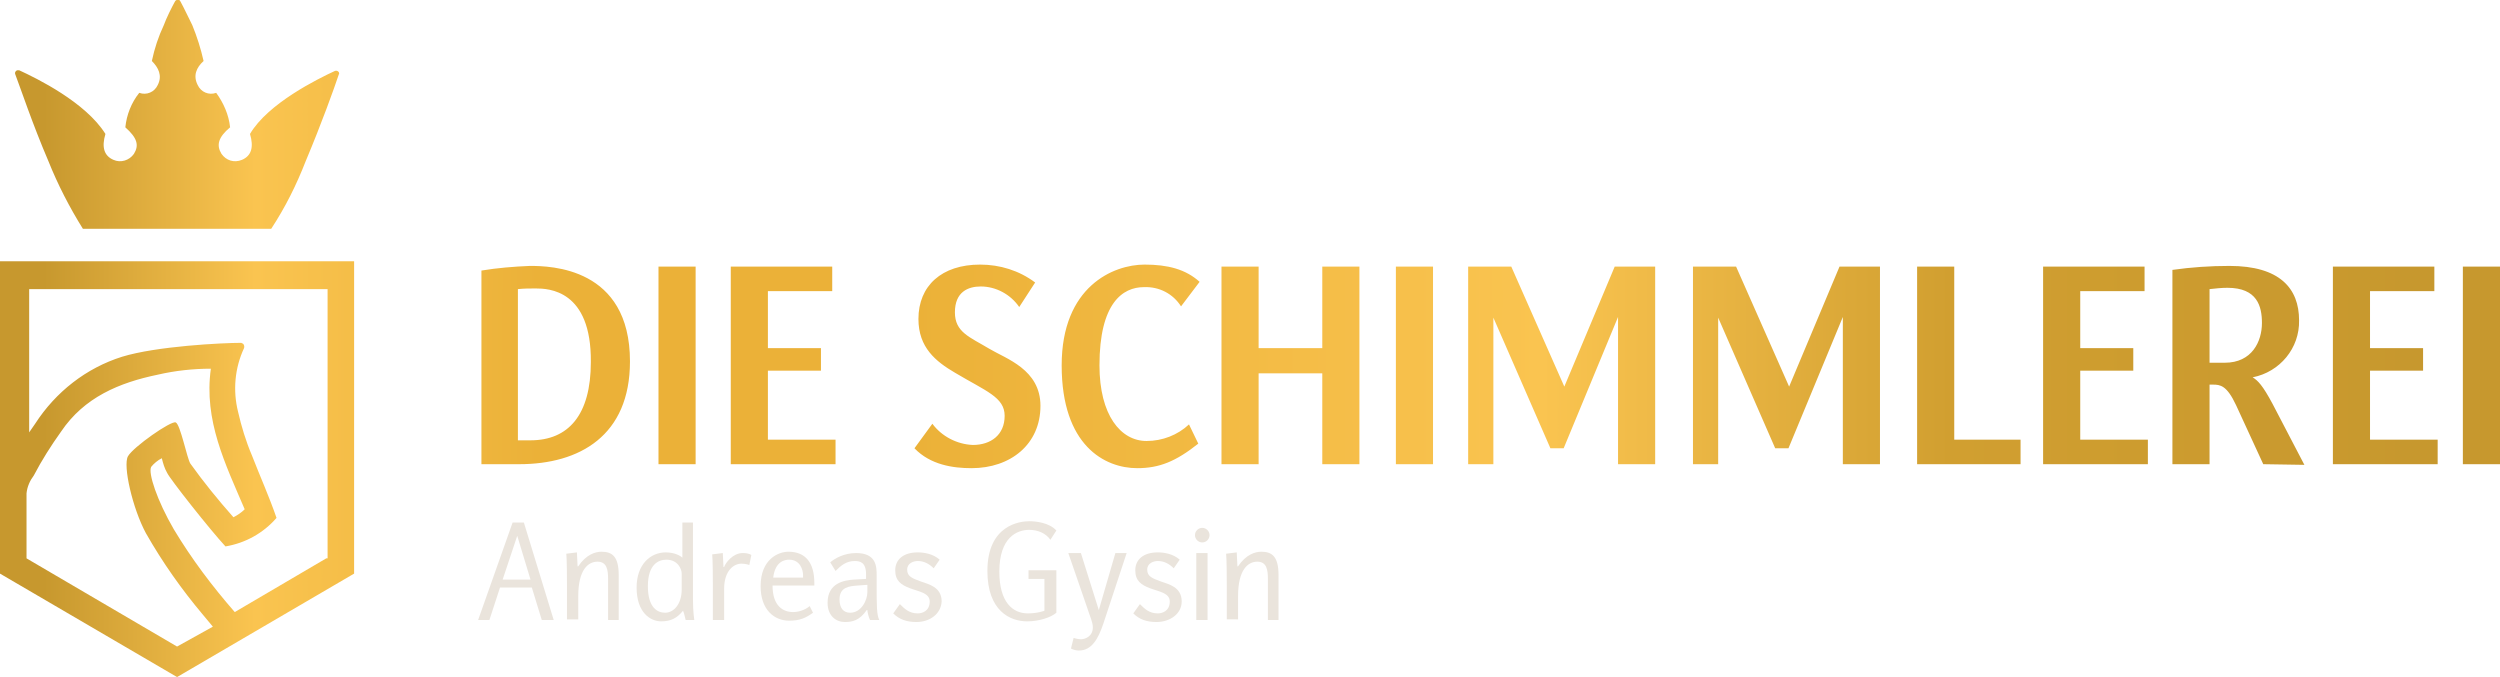 <?xml version="1.0" encoding="utf-8"?>
<!-- Generator: Adobe Illustrator 28.1.0, SVG Export Plug-In . SVG Version: 6.00 Build 0)  -->
<svg version="1.1" id="Ebene_1" xmlns="http://www.w3.org/2000/svg" xmlns:xlink="http://www.w3.org/1999/xlink" x="0px" y="0px"
	 viewBox="0 0 377 102.1" style="enable-background:new 0 0 377 102.1;" xml:space="preserve">
<style type="text/css">
	.st0{clip-path:url(#SVGID_00000140693835954888698630000007841735829692632756_);}
	.st1{fill:url(#SVGID_00000162328025339778791430000005775673042506579877_);}
	.st2{enable-background:new    ;}
	.st3{fill:#EAE4DC;}
</style>
<g>
	<defs>
		<rect id="SVGID_1_" y="0" width="377" height="102.1"/>
	</defs>
	<clipPath id="SVGID_00000151534193899035245050000002904664534240089993_">
		<use xlink:href="#SVGID_1_"  style="overflow:visible;"/>
	</clipPath>
	<g style="clip-path:url(#SVGID_00000151534193899035245050000002904664534240089993_);">
		
			<linearGradient id="SVGID_00000004525646154773364380000008112765799564960902_" gradientUnits="userSpaceOnUse" x1="49.889" y1="187.619" x2="50.831" y2="187.619" gradientTransform="matrix(376.956 0 0 -102.143 -18797.799 19215.074)">
			<stop  offset="0" style="stop-color:#C7982E"/>
			<stop  offset="8.900001e-02" style="stop-color:#FAC450"/>
			<stop  offset="0.209" style="stop-color:#EBB138"/>
			<stop  offset="0.365" style="stop-color:#EBB138"/>
			<stop  offset="0.631" style="stop-color:#FAC450"/>
			<stop  offset="0.803" style="stop-color:#D19F30"/>
			<stop  offset="1" style="stop-color:#C7982E"/>
		</linearGradient>
		<path style="fill:url(#SVGID_00000004525646154773364380000008112765799564960902_);" d="M0,39.4v47.1l26.7,15.6l26.7-15.6V39.4H0
			z M26.7,97.5L4,84.2c0-3.3,0-6.6,0-9.8c0.1-1,0.5-1.9,1.1-2.7c1.2-2.3,2.6-4.5,4.1-6.6c3.5-5.2,8.8-7.4,14.6-8.6
			c2.6-0.6,5.3-0.9,8-0.9c-1.1,7.8,2.2,14.4,5.1,21.2c-0.5,0.5-1.1,0.9-1.7,1.2c-2.3-2.6-4.5-5.3-6.5-8.1c-0.5-0.8-1.5-5.9-2.2-6.2
			s-6.4,3.7-7.2,5.1s0.7,7.9,2.7,11.6c2.5,4.4,5.4,8.5,8.6,12.3c0.5,0.6,0.9,1.1,1.5,1.8L26.7,97.5 M49.2,84.2l-13.8,8.1
			c-3.4-3.9-6.5-8-9.2-12.5c-2.5-4.3-3.9-8.5-3.4-9.4c0.4-0.5,1-1,1.6-1.3c0.2,0.8,0.4,1.5,0.8,2.2c0.4,0.9,6.4,8.5,8.8,11.1
			c3-0.5,5.7-2,7.7-4.3c-1.1-3.2-2.5-6.3-3.7-9.4c-0.9-2.1-1.6-4.4-2.1-6.6c-0.8-3.2-0.5-6.6,0.9-9.6c0.1-0.2,0-0.6-0.2-0.7
			c-0.1,0-0.2-0.1-0.2-0.1c-2.9,0-12.8,0.5-18,2.1c-5.4,1.7-10,5.3-13.1,10.1c-0.2,0.3-0.5,0.7-0.9,1.3V43.6h45V84.2z M50.5,10.7
			c0.2-0.1,0.5,0,0.6,0.2c0,0.1,0.1,0.2,0,0.3c-0.7,2.1-2.6,7.4-5,13.1c-1.4,3.6-3.1,7-5.2,10.2H12.5c-2-3.2-3.8-6.7-5.2-10.2
			c-2.4-5.6-4.2-11-5-13.1c-0.1-0.2,0-0.5,0.3-0.6c0.1,0,0.2,0,0.3,0c2.6,1.2,10,4.8,13,9.6c-0.6,2-0.2,3.3,1.2,3.9
			c1.1,0.5,2.4,0.1,3.1-0.9c0.8-1.3,0.5-2.4-1.3-4c0.2-1.9,0.9-3.7,2.1-5.2c1.1,0.4,2.3-0.1,2.8-1.2c0.7-1.4,0.1-2.6-0.9-3.6
			c0.4-1.9,1-3.7,1.8-5.4c0.4-1.1,1.2-2.7,1.7-3.6c0.1-0.2,0.4-0.3,0.6-0.2c0.1,0,0.1,0.1,0.2,0.2c0.5,0.9,1.3,2.6,1.8,3.6
			c0.7,1.7,1.3,3.6,1.7,5.4c-1.1,1-1.6,2.2-0.9,3.6c0.5,1.1,1.7,1.6,2.8,1.2c1.1,1.5,1.9,3.3,2.1,5.2c-1.8,1.5-2.1,2.7-1.3,4
			c0.7,1,1.9,1.4,3.1,0.9c1.4-0.6,1.8-1.9,1.2-3.9C40.4,15.6,47.9,11.9,50.5,10.7 M0,39.4v47.1l26.7,15.6l26.7-15.6V39.4H0z
			 M26.7,97.5L4,84.2c0-3.3,0-6.6,0-9.8c0.1-1,0.5-1.9,1.1-2.7c1.2-2.3,2.6-4.5,4.1-6.6c3.5-5.2,8.8-7.4,14.6-8.6
			c2.6-0.6,5.3-0.9,8-0.9c-1.1,7.8,2.2,14.4,5.1,21.2c-0.5,0.5-1.1,0.9-1.7,1.2c-2.3-2.6-4.5-5.3-6.5-8.1c-0.5-0.8-1.5-5.9-2.2-6.2
			s-6.4,3.7-7.2,5.1s0.7,7.9,2.7,11.6c2.5,4.4,5.4,8.5,8.6,12.3c0.5,0.6,0.9,1.1,1.5,1.8L26.7,97.5 M49.2,84.2l-13.8,8.1
			c-3.4-3.9-6.5-8-9.2-12.5c-2.5-4.3-3.9-8.5-3.4-9.4c0.4-0.5,1-1,1.6-1.3c0.2,0.8,0.4,1.5,0.8,2.2c0.4,0.9,6.4,8.5,8.8,11.1
			c3-0.5,5.7-2,7.7-4.3c-1.1-3.2-2.5-6.3-3.7-9.4c-0.9-2.1-1.6-4.4-2.1-6.6c-0.8-3.2-0.5-6.6,0.9-9.6c0.1-0.2,0-0.6-0.2-0.7
			c-0.1,0-0.2-0.1-0.2-0.1c-2.9,0-12.8,0.5-18,2.1c-5.4,1.7-10,5.3-13.1,10.1c-0.2,0.3-0.5,0.7-0.9,1.3V43.6h45V84.2z M50.5,10.7
			c0.2-0.1,0.5,0,0.6,0.2c0,0.1,0.1,0.2,0,0.3c-0.7,2.1-2.6,7.4-5,13.1c-1.4,3.6-3.1,7-5.2,10.2H12.5c-2-3.2-3.8-6.7-5.2-10.2
			c-2.4-5.6-4.2-11-5-13.1c-0.1-0.2,0-0.5,0.3-0.6c0.1,0,0.2,0,0.3,0c2.6,1.2,10,4.8,13,9.6c-0.6,2-0.2,3.3,1.2,3.9
			c1.1,0.5,2.4,0.1,3.1-0.9c0.8-1.3,0.5-2.4-1.3-4c0.2-1.9,0.9-3.7,2.1-5.2c1.1,0.4,2.3-0.1,2.8-1.2c0.7-1.4,0.1-2.6-0.9-3.6
			c0.4-1.9,1-3.7,1.8-5.4c0.4-1.1,1.2-2.7,1.7-3.6c0.1-0.2,0.4-0.3,0.6-0.2c0.1,0,0.1,0.1,0.2,0.2c0.5,0.9,1.3,2.6,1.8,3.6
			c0.7,1.7,1.3,3.6,1.7,5.4c-1.1,1-1.6,2.2-0.9,3.6c0.5,1.1,1.7,1.6,2.8,1.2c1.1,1.5,1.9,3.3,2.1,5.2c-1.8,1.5-2.1,2.7-1.3,4
			c0.7,1,1.9,1.4,3.1,0.9c1.4-0.6,1.8-1.9,1.2-3.9C40.4,15.6,47.9,11.9,50.5,10.7 M78.3,70h-5.7V40.8c2.4-0.4,4.9-0.6,7.3-0.7
			C83,40.1,95,40.3,95,54.5C95,65.7,87.4,70,78.3,70 M80.8,43.5c-0.9,0-1.8,0-2.7,0.1v22.8h1.9c5.7,0,9.1-3.8,9.1-11.8
			C89.2,43.7,82.7,43.5,80.8,43.5 M99.3,40.2h5.6V70h-5.6L99.3,40.2z M110.2,70V40.2h15.3v3.7h-9.7v8.6h8v3.4h-8v10.4h10.2V70H110.2
			z M144,56.2c-2.9-1.7-5.5-3.8-5.5-8.1c0-5,3.5-8.2,9.3-8.2c3,0,5.9,0.9,8.3,2.7l-2.4,3.7c-1.3-1.9-3.5-3.1-5.8-3.1
			c-1.9,0-3.9,0.8-3.9,3.9c0,3,2.2,3.7,5.2,5.5c2.5,1.5,7.7,3.1,7.7,8.6c0,5.8-4.5,9.4-10.4,9.4c-2.8,0-6.2-0.5-8.6-3l2.7-3.7
			c1.4,1.9,3.7,3.1,6.1,3.2c2.7,0,4.8-1.5,4.8-4.4C151.5,59.9,148.7,59,144,56.2 M178.1,46.2c-1.2-1.9-3.3-3-5.6-2.9
			c-3.2,0-6.7,2.4-6.7,11.8c0,7.5,3.2,11.4,7.1,11.4c2.4,0,4.7-0.9,6.4-2.5l1.4,2.9c-3.4,2.7-5.9,3.7-9.2,3.7
			c-4.9,0-11.4-3.4-11.4-15.5c0-11.9,7.8-15.2,12.5-15.2c3.5,0,6.2,0.7,8.3,2.6L178.1,46.2z M199.4,70V56.3h-9.6V70h-5.6V40.2h5.6
			v12.3h9.6V40.2h5.6V70L199.4,70z M210.5,40.2h5.6V70h-5.6V40.2z M244,70V47.8l-8.2,19.8h-2l-8.6-19.7V70h-3.8V40.2h6.5l8,18.1
			l7.6-18.1h6.1V70L244,70z M277.9,70V47.8l-8.2,19.8h-2l-8.6-19.7V70h-3.8V40.2h6.5l8,18.1l7.6-18.1h6.1V70L277.9,70z M289.1,70
			V40.2h5.6v26.1h10V70L289.1,70z M308.1,70V40.2h15.3v3.7h-9.7v8.6h8v3.4h-8v10.4h10.2V70L308.1,70z M341.3,70l-4.1-8.9
			c-1.4-3-2.4-3.1-3.5-3.1h-0.5v12h-5.6V40.7c2.8-0.4,5.7-0.6,8.6-0.6c7.6,0,10.5,3.4,10.5,8.2c0.1,4.2-2.9,7.8-7,8.6
			c0.8,0.5,1.5,1.2,3,4l4.8,9.2L341.3,70z M335.9,43.4c-0.9,0-1.8,0.1-2.7,0.2v11.1h2.3c4.1,0,5.6-3.2,5.6-6
			C341.1,46.2,340.4,43.4,335.9,43.4 M351.8,70V40.2h15.3v3.7h-9.7v8.6h8v3.4h-8v10.4h10.2V70H351.8z M371.4,40.2h5.6V70h-5.6V40.2z
			"/>
		<g class="st2">
			<path class="st3" d="M81.7,93.5l-1.5-4.9h-4.8l-1.6,4.9h-1.7l5.2-14.7h1.7l4.5,14.7H81.7z M78,80.8l-2.2,6.6H80L78,80.8z"/>
			<path class="st3" d="M91.7,93.5v-6.2c0-1.4-0.2-2.6-1.6-2.6c-1.4,0-2.9,1.2-2.9,5.2v3.5h-1.7v-5.1c0-4.1-0.1-4.8-0.1-4.8l1.6-0.2
				l0.1,2.1h0.1c1.2-1.8,2.6-2.2,3.5-2.2c1.6,0,2.6,0.7,2.6,3.5v6.8H91.7z"/>
			<path class="st3" d="M103.4,93.5c-0.1-0.3-0.2-1-0.4-1.4H103c-0.9,1.1-1.8,1.6-3.3,1.6c-1.6,0-3.7-1.3-3.7-5.1
				c0-3.5,2.1-5.3,4.4-5.3c1.3,0,2.2,0.5,2.5,0.8v-5.3h1.6v11.6c0,1.9,0.2,3.1,0.2,3.1H103.4z M102.8,86.5c0-0.7-0.6-2.1-2.3-2.1
				c-1.2,0-2.8,0.7-2.8,4c0,3.3,1.5,4,2.6,4c1.3,0,2.5-1.3,2.5-3.5V86.5z"/>
			<path class="st3" d="M113,85.2c0,0-0.5-0.2-1.2-0.2c-1.1,0-2.6,1-2.6,3.8v4.7h-1.7v-5.1c0-4.1-0.1-4.8-0.1-4.8l1.6-0.2l0.1,2.1
				h0.1c0.2-0.6,1.3-2.1,2.8-2.1c1,0,1.3,0.3,1.3,0.3L113,85.2z"/>
			<path class="st3" d="M116.5,88.3c0,3.1,1.6,4,3.1,4c0.8,0,1.8-0.3,2.5-0.9l0.5,1c-1.1,0.8-2,1.2-3.6,1.2c-2.2,0-4.3-1.6-4.3-5.2
				c0-4.1,2.7-5.2,4.2-5.2c2.6,0,3.9,1.7,3.9,4.7v0.4H116.5z M121.1,86.7c0-0.7-0.4-2.3-2.1-2.3c-0.6,0-2.1,0.2-2.4,2.7h4.5V86.7z"
				/>
			<path class="st3" d="M131.2,93.5c-0.2-0.4-0.4-1.2-0.4-1.5l-0.1,0c-1.1,1.6-2.2,1.8-3.3,1.8c-1.3,0-2.6-0.9-2.6-2.9
				c0-3,2.5-3.4,4-3.5l1.8-0.1v-0.7c0-1.8-0.9-2-1.7-2c-1.3,0-2.1,0.7-2.9,1.5l-0.8-1.3c0.7-0.6,2.1-1.4,3.9-1.4
				c3.1,0,3.1,2.1,3.1,3.4V88c0,3.4,0,4.7,0.4,5.5H131.2z M130.7,88.2l-1.4,0.1c-1.2,0.1-2.7,0.2-2.7,2.1c0,1.3,0.6,2,1.6,2
				c1.7,0,2.6-1.9,2.6-3.1V88.2z"/>
			<path class="st3" d="M138.2,93.8c-1.5,0-2.6-0.4-3.5-1.3l1-1.4c0.7,0.7,1.4,1.4,2.7,1.4c0.6,0,1.8-0.3,1.8-1.8c0-1.3-1.7-1.5-3-2
				c-1.3-0.5-2.2-1.1-2.2-2.7c0-1.6,1.2-2.7,3.4-2.7c0.9,0,2.3,0.2,3.3,1.1l-0.9,1.3c-0.7-0.7-1.5-1.1-2.4-1.1
				c-0.6,0-1.6,0.3-1.6,1.3c0,1,0.7,1.3,2.1,1.8c1.1,0.4,3.1,0.8,3.1,3C141.9,92.6,140.2,93.8,138.2,93.8z"/>
			<path class="st3" d="M155,92.5c1.5,0,2.5-0.4,2.5-0.4v-4.8h-2.4V86h4.2v6.4c-0.8,0.7-2.6,1.3-4.4,1.3c-2.6,0-6-1.6-6-7.6
				c0-7,5-7.5,6.3-7.5c1,0,3,0.2,4.1,1.4l-0.9,1.4c-0.7-1-1.9-1.5-3.2-1.5c-1.8,0-4.5,1.1-4.5,6.3C150.7,90.8,152.7,92.5,155,92.5z"
				/>
			<path class="st3" d="M166.4,94c-0.8,2.4-1.8,4.1-3.7,4.1c-0.4,0-0.8-0.1-1.2-0.3l0.4-1.6c0,0,0.6,0.2,1.1,0.2
				c0.6,0,1.8-0.4,1.8-1.8c0-0.8-0.5-1.8-0.8-2.8l-2.9-8.4h1.9l2.7,8.6l2.5-8.6h1.7L166.4,94z"/>
			<path class="st3" d="M174.4,93.8c-1.5,0-2.6-0.4-3.5-1.3l1-1.4c0.7,0.7,1.4,1.4,2.7,1.4c0.6,0,1.8-0.3,1.8-1.8c0-1.3-1.7-1.5-3-2
				c-1.3-0.5-2.2-1.1-2.2-2.7c0-1.6,1.2-2.7,3.4-2.7c0.9,0,2.3,0.2,3.3,1.1l-0.9,1.3c-0.7-0.7-1.5-1.1-2.4-1.1
				c-0.6,0-1.6,0.3-1.6,1.3c0,1,0.7,1.3,2.1,1.8c1.1,0.4,3.1,0.8,3.1,3C178.2,92.6,176.4,93.8,174.4,93.8z"/>
			<path class="st3" d="M181.3,79.6c0.6,0,1.1,0.5,1.1,1.1c0,0.6-0.5,1.1-1.1,1.1s-1.1-0.5-1.1-1.1
				C180.2,80.1,180.7,79.6,181.3,79.6z M180.4,93.5V83.4h1.7v10.1H180.4z"/>
			<path class="st3" d="M191.2,93.5v-6.2c0-1.4-0.2-2.6-1.6-2.6c-1.4,0-2.9,1.2-2.9,5.2v3.5H185v-5.1c0-4.1-0.1-4.8-0.1-4.8l1.6-0.2
				l0.1,2.1h0.1c1.2-1.8,2.6-2.2,3.5-2.2c1.6,0,2.6,0.7,2.6,3.5v6.8H191.2z"/>
		</g>
	</g>
</g>
</svg>
